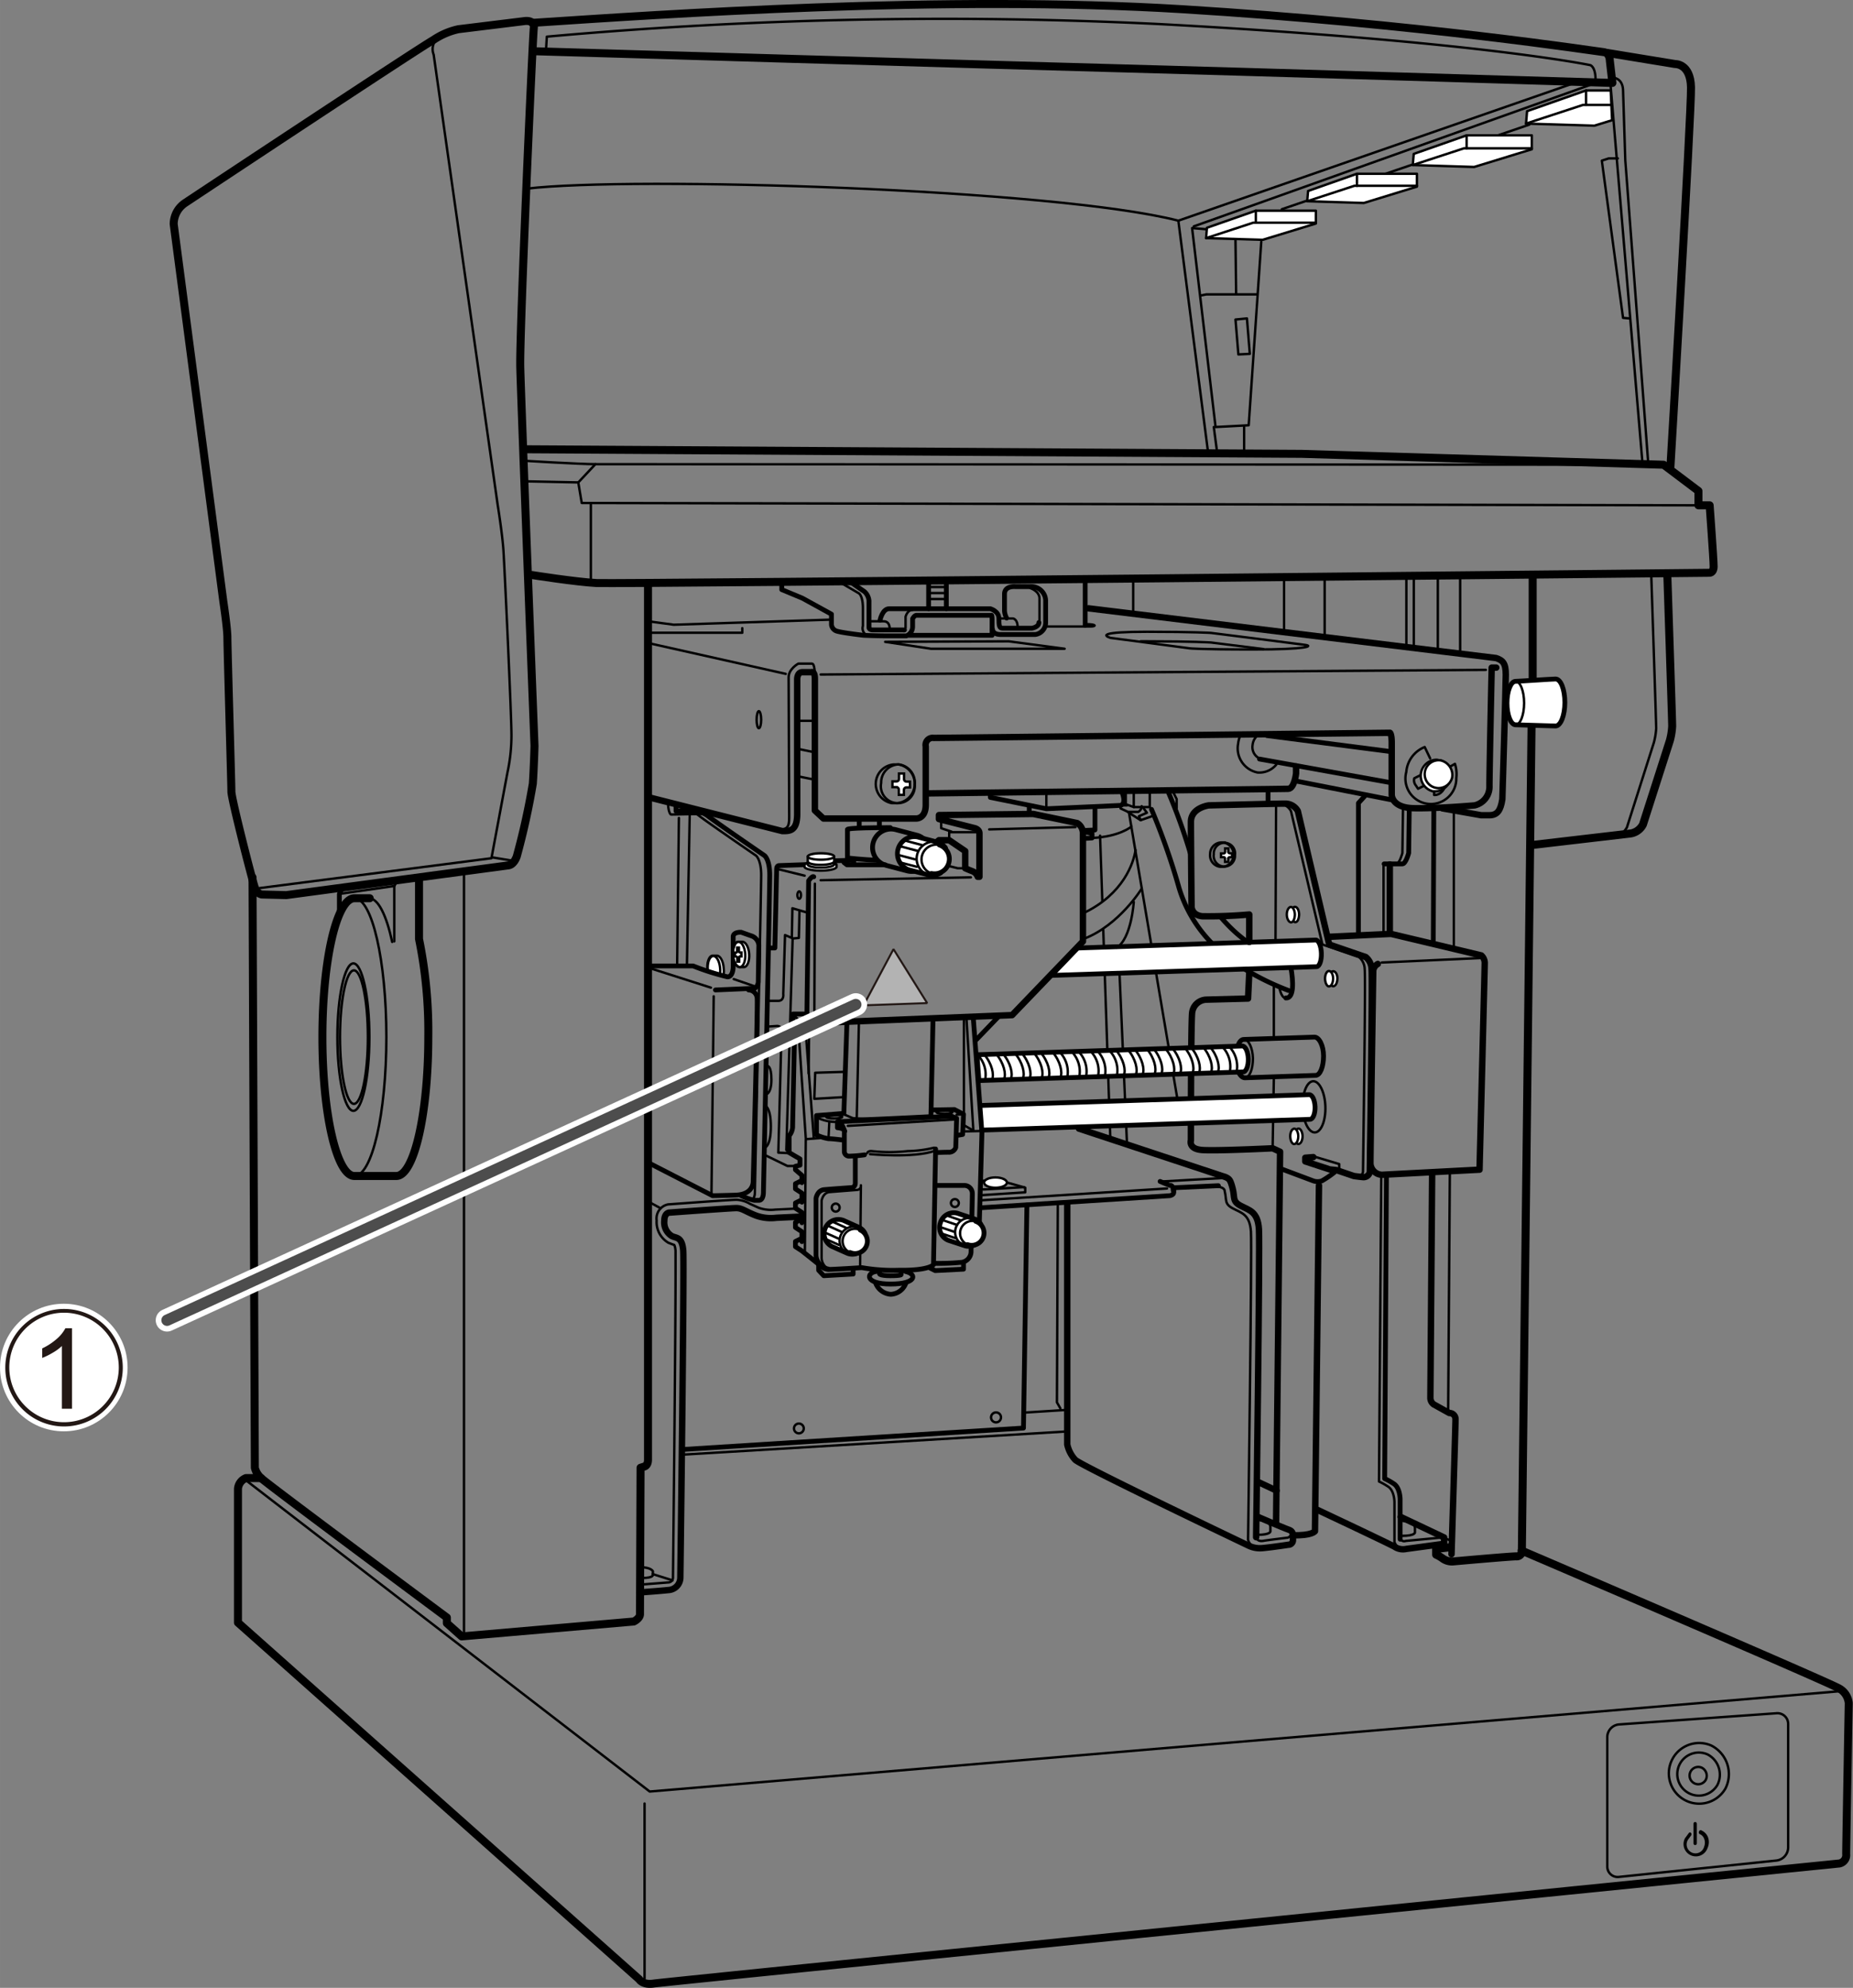 <svg xmlns="http://www.w3.org/2000/svg" width="81.67mm" height="87.61mm" viewBox="0 0 231.51 248.35"><rect x="0" y="0" width="231.51" height="248.35" fill="#808080" stroke="none"/><defs><style>.cls-1,.cls-10,.cls-14,.cls-15,.cls-2,.cls-4,.cls-5,.cls-8{fill:none;}.cls-1,.cls-10,.cls-2,.cls-3,.cls-4,.cls-5,.cls-6,.cls-7,.cls-8,.cls-9{stroke:#000;}.cls-1,.cls-10,.cls-11,.cls-14,.cls-15,.cls-2,.cls-3,.cls-4,.cls-5,.cls-6,.cls-7,.cls-8{stroke-linecap:round;}.cls-1,.cls-14,.cls-15,.cls-2,.cls-5,.cls-6,.cls-7,.cls-8{stroke-linejoin:round;}.cls-1,.cls-3,.cls-4,.cls-7,.cls-9{stroke-width:0.3px;}.cls-2{stroke-width:0.8px;}.cls-12,.cls-3,.cls-6,.cls-7,.cls-9{fill:#fff;}.cls-10,.cls-5,.cls-6{stroke-width:0.6px;}.cls-11{fill:#b3b3b3;stroke:#231815;stroke-linejoin:bevel;stroke-width:0.25px;}.cls-12,.cls-14{stroke:#fff;}.cls-12{stroke-miterlimit:10;}.cls-13{fill:#231815;}.cls-14{stroke-width:2.83px;}.cls-15{stroke:#4d4d4d;stroke-width:1.42px;}</style></defs><g id="レイヤー_1" data-name="レイヤー 1"><line class="cls-1" x1="159" y1="143.46" x2="159.15" y2="134.75"/><line class="cls-1" x1="137.84" y1="116.18" x2="138.73" y2="142.46"/><line class="cls-1" x1="137.44" y1="104.4" x2="137.72" y2="112.54"/><line class="cls-1" x1="139.87" y1="121.61" x2="140.8" y2="142.82"/><line class="cls-1" x1="141.08" y1="101.69" x2="147.08" y2="137.18"/><line class="cls-1" x1="105.92" y1="140.66" x2="119.41" y2="139.85"/><path class="cls-1" d="M103.4,158.48a1.62,1.62,0,0,1-.75-1.38V150s.16-1,1-1.07,3.43-.27,3.43-.27a.51.51,0,0,0,.48-.58l-.1,10.22"/><path class="cls-2" d="M156.08,121.54l-.15,3.21-5.21.14a1.85,1.85,0,0,0-1.78,1.65c-.15,1.57-.15,15.92-.15,15.92s-.35,1.07,1.36,1.21,8.85-.21,8.85-.21l.93.43-.5,46.46"/><path class="cls-3" d="M90.41,121.74a3,3,0,0,0,0-.81c-.06-.87-.45-1.56-.88-1.53l-.49,0c-.42,0-.72.77-.66,1.64"/><path class="cls-4" d="M88.43,121.08c-.06-.87.24-1.6.66-1.64s.82.66.88,1.54a3.14,3.14,0,0,1,0,.62"/><path class="cls-5" d="M115.72,105.14a2.11,2.11,0,0,0-1.18-.8l-2.63-.69a2.31,2.31,0,0,0-1.17,4.47l2.63.69a2.18,2.18,0,0,0,1.68-.26"/><path class="cls-6" d="M118.13,105.93a1.93,1.93,0,0,0-1.08-.74l-2.42-.63a2.13,2.13,0,0,0-1.07,4.11l2.41.63a1.94,1.94,0,0,0,1.55-.24"/><path class="cls-7" d="M162.31,114.21c0,.52-.19,1-.47,1s-.52-.41-.54-.92.2-1,.48-1S162.29,113.69,162.31,114.21Z"/><line class="cls-1" x1="160.15" y1="26.14" x2="191.07" y2="15.57"/><path class="cls-1" d="M46.15,129.57c0,5.09-.91,9.21-2,9.21s-2-4.12-2-9.21.91-9.21,2-9.21S46.15,124.48,46.15,129.57Z"/><path class="cls-1" d="M48.27,129.57c0,9.58-1.79,17.35-4,17.35s-4-7.77-4-17.35,1.78-17.35,4-17.35S48.27,120,48.27,129.57Z"/><path class="cls-1" d="M46.1,112.22c1.14,0,2.17,2.1,2.9,5.46"/><path class="cls-8" d="M52.35,109.68v7.62a57.69,57.69,0,0,1,1.16,12.27c0,9.58-1.78,17.35-4,17.35H44.28c-2.21,0-4-7.77-4-17.35s1.78-17.35,4-17.35l1.91,0"/><ellipse class="cls-1" cx="44.22" cy="129.57" rx="1.74" ry="8.34"/><polyline class="cls-1" points="49.26 117.61 49.26 110.69 49.62 110.11"/><polyline class="cls-5" points="42.4 114.25 42.4 111.68 42.76 110.97"/><path class="cls-8" d="M63.54,108.11l-27.78,3.72-3.07-.08a1.17,1.17,0,0,1-.85-.85c-.29-.79-2.93-11.07-2.93-12s-.5-18-.5-19.21-.5-4.49-.5-4.49L21.7,28a3.19,3.19,0,0,1,1.42-2.64c1.5-1,28.78-19.07,31-20.35a9,9,0,0,1,3.15-1.36l8.14-1s1.42-.29,1.28.86S64.9,41.64,65,45.85s1.78,47.34,1.78,47.34-.07,2.64-.21,4.71a90.56,90.56,0,0,1-2,9.07S64.25,108,63.54,108.11Z"/><path class="cls-1" d="M32.05,111l29.35-3.78,2-10.71a22,22,0,0,0,.5-4.65c0-2.57-.86-20.92-1-23.06s-.72-5.71-.72-5.71l-8-56.27A1.88,1.88,0,0,1,55,4.51"/><line class="cls-1" x1="42.4" y1="111.68" x2="49.26" y2="110.69"/><line class="cls-1" x1="61.47" y1="107.11" x2="64.11" y2="107.54"/><line class="cls-1" x1="57.97" y1="108.9" x2="57.97" y2="204.37"/><path class="cls-8" d="M31.55,109.61l.29,73.76a2.52,2.52,0,0,0,.78,1.29c.71.71,23.21,17.42,23.21,17.42v.71l1.85,1.65,21.5-1.86s.78-.36.78-.93.07-18.28.07-18.28l.43-.14s.5-.07.5-.86V72.84"/><path class="cls-8" d="M66.47,71.84s5.42.86,8.06,1,139-1.28,139-1.28.57.07.57-.79-.5-7.64-.5-7.64H212.2V61.34l-4.35-3.28-45.2-1.36-96.83-.57"/><path class="cls-1" d="M65.4,57.56s7,.43,9,.43l133.46.07"/><polyline class="cls-1" points="212.2 63.13 72.68 62.84 72.25 60.27 74.39 57.99"/><line class="cls-1" x1="72.25" y1="60.27" x2="65.54" y2="60.13"/><line class="cls-1" x1="73.82" y1="62.99" x2="73.82" y2="72.7"/><path class="cls-1" d="M65.82,23.57c13-1.57,65.69,0,81.4,4l3.72,29"/><line class="cls-1" x1="147.22" y1="27.57" x2="196.92" y2="10.29"/><polygon class="cls-7" points="150.69 29.75 150.79 28.46 156.9 26.32 164.4 26.32 164.4 27.93 157.76 29.96 150.69 29.75"/><polyline class="cls-1" points="150.69 29.75 156.58 27.82 164.4 27.82"/><line class="cls-1" x1="156.9" y1="27.82" x2="156.9" y2="26.32"/><polygon class="cls-7" points="163.32 25.14 163.43 23.86 169.53 21.71 177.03 21.71 177.03 23.32 170.39 25.36 163.32 25.14"/><polyline class="cls-1" points="163.32 25.14 169.22 23.21 177.03 23.21"/><line class="cls-1" x1="169.54" y1="23.22" x2="169.54" y2="21.72"/><polygon class="cls-7" points="176.51 20.62 176.63 19.23 183.24 16.91 191.38 16.91 191.38 18.65 184.18 20.86 176.51 20.62"/><polyline class="cls-1" points="176.51 20.62 182.9 18.53 191.38 18.53"/><line class="cls-1" x1="183.24" y1="18.53" x2="183.24" y2="16.91"/><polygon class="cls-7" points="201.41 15.02 199.2 15.7 190.66 15.44 190.79 13.89 198.16 11.3 201.24 11.3 201.41 15.02"/><polyline class="cls-1" points="190.66 15.44 197.77 13.11 201.35 13.11"/><line class="cls-1" x1="198.16" y1="13.11" x2="198.16" y2="11.3"/><line class="cls-1" x1="151.65" y1="53.35" x2="152.08" y2="56.63"/><polyline class="cls-1" points="148.94 28.5 151.87 53.35 156.01 53.13 157.58 30.21"/><line class="cls-1" x1="155.44" y1="53.35" x2="155.44" y2="56.49"/><line class="cls-1" x1="149.15" y1="28.28" x2="199.56" y2="10.29"/><polyline class="cls-1" points="202.13 19.79 200.99 19.79 200.13 20.07 202.78 39.71 203.56 39.78"/><line class="cls-1" x1="201.21" y1="10.51" x2="205.2" y2="57.77"/><path class="cls-8" d="M66.72,6.4s61.05,1.82,73.36,2.14,61.37,1.82,61.37,1.82l-.32-2.78s0-1-.78-1.07-23-3.54-52.66-5.36S82.78,1.79,66.5,2.86"/><path class="cls-8" d="M200.81,6.61,209.27,8s1.93-.11,2,2.89-2.57,47.45-2.57,47.45"/><path class="cls-1" d="M68.22,6.19l.1-1.61A554.88,554.88,0,0,1,144.69,3c39.74,2.14,54,5.14,54,5.14s.75.22.64,2.15"/><path class="cls-1" d="M201.63,9.72s1.08.07,1.15,1.5l.28,8.78,2.86,37.77"/><polyline class="cls-1" points="150.01 36.92 150.72 36.78 157.08 36.78"/><line class="cls-1" x1="154.36" y1="30" x2="154.44" y2="36.71"/><line class="cls-1" x1="149.01" y1="28.5" x2="150.72" y2="28.64"/><polygon class="cls-1" points="154.36 39.92 154.72 44.28 156.15 44.21 155.79 39.78 154.36 39.92"/><polyline class="cls-1" points="81.07 77.63 84.17 78.05 103.88 77.41"/><path class="cls-5" d="M97.67,72.84v.82l2.57,1.07,3.64,2v1.28a.94.94,0,0,0,.75.86c.75.21,3.25.5,3.25.5s1.57.07,3,.07h2.36a1.24,1.24,0,0,0,.78-1.14v-1s.22-.43.5-.43h9.35s.08-.07.08.57v1.93H113.38"/><path class="cls-1" d="M104.74,72.63l2.57,1.5s.5.28.5,1.85V78.2a1,1,0,0,0,1.07,1.28"/><path class="cls-1" d="M113,78.65a.33.33,0,0,0,.14-.31V77.05s.22-.85.86-.85"/><path class="cls-5" d="M106.24,72.7,108,73.91a1.74,1.74,0,0,1,.57,1.14v3.36s0,.29.5.29h3.79a.26.26,0,0,0,.14,0"/><path class="cls-5" d="M129.8,77.77c0,.57-.86.71-.86.71h-3.71c-.36,0-.43-.28-.43-1.21s-1.07-1.22-1.07-1.22H111.09c-.85,0-1.14,1.43-1.14,1.43"/><path class="cls-5" d="M124,78.62s0,.65,1,.65h4.35a1.49,1.49,0,0,0,1.29-1.5V75a1.79,1.79,0,0,0-1.93-1.71h-1.86s-1.35-.14-1.35.93v2.07a2.1,2.1,0,0,0,.27.93"/><path class="cls-1" d="M108.81,77.62h1.57c.43,0,.78.22.78,1"/><path class="cls-1" d="M125,77.27h1.57s.57.07.57,1.07"/><line class="cls-5" x1="116.02" y1="76.05" x2="116.02" y2="72.7"/><line class="cls-5" x1="118.23" y1="76.05" x2="118.23" y2="72.7"/><path class="cls-1" d="M128.73,73.48s1.14.36,1.14,1.29v3.14"/><path class="cls-1" d="M130.8,78.27h5.43c.78,0,.78-.29-.5-.29"/><line class="cls-5" x1="135.58" y1="78.12" x2="135.58" y2="72.34"/><polyline class="cls-1" points="81.17 79.05 92.74 79.05 92.74 78.48"/><line class="cls-1" x1="81.32" y1="80.41" x2="98.17" y2="84.19"/><path class="cls-2" d="M81.1,99.62l16.64,4.21c.86,0,1.86.07,1.86-2.14V84.84s0-.86.64-.86h1.14s.43-.21.43.86v16.42l1.07,1h11.57s1.21.07,1.21-1.72V93.26a.89.89,0,0,1,1-1.07c1.22,0,57-.64,57-.64s.22.14.22,1.28v6.43s-.07,1.64,2.71,1.71,7.64-.35,7.64-.35a2.39,2.39,0,0,0,1.86-2.43c0-2.07.28-14.78.28-14.78h.57"/><path class="cls-2" d="M136,76l50.91,6.21c.86.29,1.22.65,1.22,2.08s-.43,15.56-.43,15.56c-.22,1.43-.64,2-1.64,2h-1l-4.86-.86"/><path class="cls-1" d="M138.73,79.69,148.65,81s1.07.14,7.93.14,7.49-.43,6.49-.57-11.78-1.5-11.78-1.5-2.14-.14-8-.14S137.87,79.41,138.73,79.69Z"/><path class="cls-1" d="M157.85,81.09l-6.56-.82s-2.14-.15-8-.15h-.79"/><line class="cls-1" x1="160.43" y1="78.77" x2="160.43" y2="72.34"/><line class="cls-1" x1="165.5" y1="72.27" x2="165.5" y2="79.41"/><line class="cls-1" x1="175.71" y1="72.06" x2="175.71" y2="80.55"/><line class="cls-1" x1="176.64" y1="72.13" x2="176.64" y2="80.84"/><line class="cls-1" x1="179.64" y1="72.13" x2="179.64" y2="81.19"/><line class="cls-1" x1="182.43" y1="81.41" x2="182.43" y2="72.06"/><line class="cls-8" x1="191.49" y1="84.91" x2="191.49" y2="72.06"/><path class="cls-8" d="M191.35,90.62l-1.21,103.11a.65.65,0,0,1-.72.71c-.78,0-7.92.64-7.92.64a2,2,0,0,1-1.22-.35,4.64,4.64,0,0,0-.85-.5v-.72l1.78-.21"/><path class="cls-2" d="M178.93,146.67s-.22,27.49-.22,28a1,1,0,0,0,.43.79l1.93,1.07a.76.76,0,0,1,.78.78c0,.79-.5,16.86-.5,16.86"/><path class="cls-2" d="M159.5,186.23l-2.28-1.07"/><path class="cls-2" d="M175,189.51l5.43,2.57v.79l-4.72.64a1.9,1.9,0,0,1-1.49-.28c-.45-.26-5.21-2.52-9.58-4.58"/><path class="cls-5" d="M174.93,192.3v-5s0-1.43-.79-1.93a7.58,7.58,0,0,0-1.14-.64l.22-37.84"/><path class="cls-1" d="M172.57,146.89l-.28,38.2a8.26,8.26,0,0,1,1.14.64c.79.5.79,1.93.79,1.93v5s.35,1,1.28.86"/><path class="cls-1" d="M97.53,103.62c1.07,0,1.07-.72,1.07-1.72,0,0-.07-16.21-.07-17.28s1.21-1.71,1.21-1.71h1.71c.43,0,.36,1.93.36,1.93"/><line class="cls-1" x1="102.53" y1="84.27" x2="185.64" y2="83.69"/><path class="cls-1" d="M159.47,95.51a2.74,2.74,0,0,1-2.36,1,3.08,3.08,0,0,1-2.42-3.6,3.51,3.51,0,0,1,.3-1.09"/><path class="cls-1" d="M157.73,94.88a1.57,1.57,0,0,1-1.23-1.83,1.75,1.75,0,0,1,.79-1.29"/><path class="cls-1" d="M180.78,96l1-.57a4.15,4.15,0,0,1,.17,1.77,3.18,3.18,0,1,1-6.25-.76A3.67,3.67,0,0,1,178,93.33l.68,1.42"/><line class="cls-5" x1="158.29" y1="91.9" x2="173.71" y2="93.89"/><line class="cls-5" x1="157.36" y1="94.83" x2="173.64" y2="97.76"/><path class="cls-2" d="M161.93,95.76v.86s-.21,1.93-1,1.93L116,99.12"/><path class="cls-4" d="M114.28,98a2.12,2.12,0,1,1-4.19-.18,2.26,2.26,0,0,1,2.19-2.32A2.28,2.28,0,0,1,114.28,98Z"/><path class="cls-4" d="M112.28,95.51l-.66,0a2.44,2.44,0,0,0-.2,4.83l.66,0a2.44,2.44,0,0,0,.2-4.83Z"/><path class="cls-9" d="M113.69,97.65l-.46,0a.32.32,0,0,1-.28-.35l0-.66-.63,0,0,.66a.31.31,0,0,1-.3.32l-.52,0,0,.72.52,0a.33.33,0,0,1,.28.35l0,.61.63,0,0-.61a.33.33,0,0,1,.31-.32l.46,0Z"/><path class="cls-4" d="M154.29,106.83a1.33,1.33,0,1,1-2.64-.11,1.33,1.33,0,1,1,2.64.11Z"/><path class="cls-4" d="M153,105.25l-.42,0a1.44,1.44,0,0,0-1.39,1.47,1.43,1.43,0,0,0,1.26,1.57l.42,0a1.54,1.54,0,0,0,.13-3Z"/><path class="cls-9" d="M153.92,106.6h-.29a.2.2,0,0,1-.17-.22V106h-.39l0,.41a.2.2,0,0,1-.19.21l-.33,0,0,.46h.33a.21.21,0,0,1,.18.22l0,.38.39,0,0-.38a.21.21,0,0,1,.19-.21h.29Z"/><line class="cls-5" x1="158.43" y1="100.26" x2="158.43" y2="98.76"/><line class="cls-5" x1="161.79" y1="97.55" x2="174.07" y2="99.97"/><polyline class="cls-5" points="170.5 99.47 169.72 100.33 169.72 116.9"/><path class="cls-5" d="M176.07,101l-.07,5.57s-.36,1.36-.79,1.36h-2.28"/><path class="cls-2" d="M173.64,108v8.64l11.43,2.72a1.28,1.28,0,0,1,.43.92c0,.58-.65,25.85-.65,25.85l-12.21.64a1.5,1.5,0,0,1-1.42-1.57c0-1.5.35-23.92.35-23.92a1.11,1.11,0,0,1,.57-.85"/><path class="cls-1" d="M175.29,101l-.08,5.57s-.35,1.36-.78,1.36"/><line class="cls-1" x1="172.86" y1="108.04" x2="172.86" y2="116.68"/><line class="cls-2" x1="166" y1="117.04" x2="173.64" y2="116.68"/><line class="cls-5" x1="179.07" y1="117.75" x2="179.14" y2="101.19"/><line class="cls-1" x1="181.64" y1="101.4" x2="181.64" y2="118.18"/><line class="cls-1" x1="172.64" y1="120.25" x2="185.21" y2="119.68"/><path class="cls-6" d="M131.38,121.86l33.1-1.09c.37,0,.64-.76.61-1.68s-.35-1.66-.71-1.65l-29.79,1-3.22,3.35"/><path class="cls-2" d="M156.08,117.68v-3.43a57.3,57.3,0,0,1-5.86.22c-1.43-.15-1.35-1.29-1.35-1.29s-.08-8.71-.08-10.49,2.22-2.07,2.22-2.07,8.28-.22,9.49-.22a1.8,1.8,0,0,1,1.65.93L166.07,118l4.57,1.57a2,2,0,0,1,.72,1.5c.14,1.14-.22,25.35-.22,25.35a.79.79,0,0,1-.85.64c-.72-.07-1.15-.14-1.15-.14l-2.18-.74-.82-.08-3.06-1v-.46l1-.08"/><path class="cls-1" d="M159.65,100.4a1.79,1.79,0,0,1,1.64.93L165.22,118l4.57,1.57a2,2,0,0,1,.71,1.5c.14,1.14-.21,25.35-.21,25.35a.87.87,0,0,1-.38.54"/><line class="cls-1" x1="159.43" y1="100.62" x2="159.36" y2="117.54"/><path class="cls-7" d="M161.78,114.23c0,.52-.2,1-.47,1s-.52-.4-.54-.92.2-.94.47-1S161.76,113.71,161.78,114.23Z"/><path class="cls-7" d="M167.09,122.21c0,.52-.19.94-.47,1s-.52-.4-.53-.92.19-.95.47-.95S167.08,121.69,167.09,122.21Z"/><path class="cls-7" d="M166.56,122.23c0,.51-.19.94-.47,1s-.52-.4-.54-.92.2-1,.48-1S166.55,121.71,166.56,122.23Z"/><path class="cls-7" d="M162.74,141.92c0,.51-.19.94-.47,1s-.53-.4-.54-.92.2-.95.47-1S162.72,141.4,162.74,141.92Z"/><path class="cls-7" d="M162.21,141.93c0,.52-.2.95-.48,1s-.51-.41-.53-.92.19-.95.47-1S162.19,141.41,162.21,141.93Z"/><path class="cls-5" d="M166.72,146.46a12.24,12.24,0,0,1-1.57,1.07,1.64,1.64,0,0,1-1.07,0l-4-1.5"/><path class="cls-1" d="M156.54,132.22c0,1.32-.4,2.4-1,2.43s-1.09-1-1.14-2.36.4-2.41,1-2.43S156.5,130.9,156.54,132.22Z"/><path class="cls-5" d="M164.21,129.57l-8.81.29c-.59,0-1,1.11-1,2.43s.56,2.37,1.14,2.36l8.82-.3c.59,0,1-1.1,1-2.42S164.8,129.55,164.21,129.57Z"/><path class="cls-1" d="M165.59,138.23c.06,1.77-.53,3.22-1.31,3.25s-1.48-1.39-1.53-3.15.53-3.22,1.31-3.25S165.53,136.47,165.59,138.23Z"/><path class="cls-6" d="M122.66,141.19l41-1.35c.38,0,.67-.71.64-1.57s-.36-1.53-.74-1.51l-41.08,1.35"/><path class="cls-6" d="M122.3,135l33-1.08c.39,0,.69-.75.66-1.65s-.37-1.6-.77-1.59l-33.13,1.09Z"/><path class="cls-1" d="M122.09,131.73a3.56,3.56,0,0,1,1,3.16"/><path class="cls-1" d="M122.94,131.71c1,1.15,1.29,2.58,1,3.15"/><path class="cls-1" d="M124.44,131.65c1,1.16,1.29,2.59,1,3.16"/><path class="cls-1" d="M125.29,131.63c1,1.15,1.29,2.58,1,3.15"/><path class="cls-1" d="M126.79,131.58c1,1.15,1.29,2.58,1,3.15"/><path class="cls-1" d="M127.64,131.55c1,1.16,1.29,2.59,1,3.16"/><path class="cls-1" d="M129.14,131.5c1,1.16,1.29,2.58,1,3.16"/><path class="cls-1" d="M130,131.47c1,1.16,1.29,2.59,1,3.16"/><path class="cls-1" d="M131.49,131.42c1,1.16,1.29,2.59,1,3.16"/><path class="cls-1" d="M132.35,131.39a3.56,3.56,0,0,1,1,3.16"/><path class="cls-1" d="M133.85,131.34a3.56,3.56,0,0,1,1,3.16"/><path class="cls-1" d="M134.7,131.32a3.54,3.54,0,0,1,1,3.15"/><path class="cls-1" d="M136.2,131.27a3.54,3.54,0,0,1,1,3.15"/><path class="cls-1" d="M137.05,131.24a3.56,3.56,0,0,1,1,3.16"/><path class="cls-1" d="M138.55,131.19a3.55,3.55,0,0,1,1,3.15"/><path class="cls-1" d="M139.4,131.16c1,1.16,1.29,2.59,1,3.16"/><path class="cls-1" d="M140.9,131.11c1,1.16,1.29,2.59,1,3.16"/><path class="cls-1" d="M141.75,131.08c1,1.16,1.29,2.59,1,3.16"/><path class="cls-1" d="M143.25,131c1,1.16,1.29,2.59,1,3.16"/><path class="cls-1" d="M144.1,131c1,1.15,1.29,2.58,1,3.15"/><path class="cls-1" d="M145.6,131c1,1.16,1.29,2.59,1,3.16"/><path class="cls-1" d="M146.45,130.93c1,1.16,1.29,2.58,1,3.15"/><path class="cls-1" d="M148,130.88c1,1.15,1.28,2.58,1,3.15"/><path class="cls-1" d="M148.8,130.85c1,1.16,1.29,2.59,1,3.16"/><path class="cls-1" d="M150.3,130.8c1,1.16,1.29,2.59,1,3.16"/><path class="cls-1" d="M151.16,130.77c1,1.16,1.28,2.59,1,3.16"/><path class="cls-1" d="M152.66,130.72a3.56,3.56,0,0,1,1,3.16"/><path class="cls-1" d="M153.51,130.69a3.56,3.56,0,0,1,1,3.16"/><path class="cls-2" d="M164.79,148.1l-.5,43.2s-.36.57-2.79.5"/><path class="cls-10" d="M155.6,121.13a32.78,32.78,0,0,0,5.4,2.62"/><path class="cls-10" d="M143.87,101.12a85.17,85.17,0,0,1,3.43,9.78,16.72,16.72,0,0,0,4.08,6.91"/><path class="cls-10" d="M152.49,114.54a18.67,18.67,0,0,0,3.27,3.08"/><path class="cls-10" d="M145.94,98.9a70.31,70.31,0,0,1,2.8,7.78"/><path class="cls-5" d="M161.29,120.9c.28,1.64.43,3.85-.64,3.78"/><path class="cls-1" d="M159.86,123.47s.29,1.57,1,1.14"/><line class="cls-1" x1="159.15" y1="123.04" x2="159.15" y2="129.46"/><polyline class="cls-1" points="140.65 98.9 140.65 100.47 141.65 100.83 141.65 98.97"/><polyline class="cls-1" points="141.65 100.83 143.65 100.83 143.65 98.83"/><polyline class="cls-1" points="146.51 98.83 147.01 99.83 147.01 100.97"/><path class="cls-1" d="M140.8,100.62H140V101l.93.43h1.28a.82.82,0,0,0,.43-.71"/><polyline class="cls-1" points="140.94 101.47 142.51 102.47 143.94 101.97"/><polyline class="cls-1" points="142.87 100.97 143.29 101.54 142.3 101.97 142.51 102.47"/><path class="cls-5" d="M123.73,99.05v.57l7,1.42,9.28-.42s.79-.15.14-1.72"/><line class="cls-5" x1="128.59" y1="100.76" x2="128.59" y2="101.47"/><polyline class="cls-5" points="136.8 101.04 136.8 103.69 135.3 103.76"/><polyline class="cls-5" points="135.73 103.97 136.44 104.11 136.44 104.69 135.3 104.76"/><line class="cls-1" x1="130.73" y1="101.04" x2="130.73" y2="99.12"/><path class="cls-2" d="M101.53,127.82l24.92-1,8.85-9.21V104.19a1.5,1.5,0,0,0-.71-1.36l-5.5-1.14-11.78.14v.5l4.49,1.14s.57.14.57.64v5.43h-.21a1.16,1.16,0,0,0-.71-.71c-.57-.22-.86-.36-.86-.36v-2.14l-2-1.36h-1.28l-.26.22"/><path class="cls-1" d="M117.52,109.06a1.94,1.94,0,0,1-1.55.24,2.13,2.13,0,0,1,1.08-4.11,2,2,0,0,1,1,.65"/><path class="cls-1" d="M116.34,109.11a1.85,1.85,0,0,1,1-3.55"/><path class="cls-6" d="M117.35,105.56a1.85,1.85,0,0,1-.94,3.57l-.07,0"/><line class="cls-1" x1="113.08" y1="105.02" x2="115.17" y2="105.57"/><line class="cls-1" x1="112.51" y1="105.74" x2="114.6" y2="106.29"/><line class="cls-1" x1="112.22" y1="106.81" x2="114.32" y2="107.36"/><line class="cls-1" x1="112.44" y1="107.74" x2="114.53" y2="108.29"/><polyline class="cls-5" points="105.45 107.76 105.81 108.04 110.59 108.04"/><path class="cls-5" d="M111.24,103.4c-5.6,0-5.36.22-5.36.22v3.57s1.93.21,3.64.28"/><line class="cls-1" x1="102.53" y1="109.97" x2="121.3" y2="109.61"/><polyline class="cls-1" points="120.59 108.47 119.66 108.47 118.52 108.19"/><polyline class="cls-1" points="118.59 104.97 118.59 103.97 122.3 103.97"/><polyline class="cls-1" points="117.59 102.47 117.59 103.47 118.88 103.9"/><line class="cls-1" x1="123.59" y1="103.62" x2="134.37" y2="103.33"/><path class="cls-5" d="M101.67,109.54c-.22-.14-.64.5-.64.5l-.22,16.64H99.1v2.14a4,4,0,0,1,.14,1.29c0,.92-.21,10.13-.21,10.71a1.89,1.89,0,0,1-.43,1.07V144l1.35.79v.78l-.57.14v.43l.81.7v.91"/><path class="cls-5" d="M101.24,108l-3.93.14s-.28,0-.28.43-.22,9.86-.22,9.86h-.64"/><line class="cls-1" x1="100.53" y1="109.4" x2="97.31" y2="108.61"/><polyline class="cls-5" points="100.13 147.51 99.38 147.88 99.38 148.53 100.19 149.06 100.19 150.19"/><polyline class="cls-5" points="100.13 149.92 99.38 150.29 99.38 150.94 100.19 151.47 100.19 152.76"/><polyline class="cls-5" points="100.13 152.33 99.38 152.71 99.38 153.35 100.19 153.88 100.19 155.12"/><path class="cls-5" d="M103.45,158.54a1.87,1.87,0,0,1-1.5-1.71v-7.12s.16-1,1-1.08,3.43-.26,3.43-.26.48,0,.48-.59v-3.27"/><polyline class="cls-5" points="104.24 107.54 106.67 107.47 106.67 107.9"/><path class="cls-5" d="M84.46,100.47v.86h2a3.13,3.13,0,0,1,1.93.57c.78.64,7.14,5,7.14,5s.64.5.64,2.43-.79,39.7-.79,39.7,0,.93-.57.93h-.57a7.91,7.91,0,0,1-1.64-.58"/><path class="cls-1" d="M86.91,101.64a2.57,2.57,0,0,1,.41.26c.78.64,7.14,5,7.14,5s.64.5.64,2.43-.79,39.7-.79,39.7a1.58,1.58,0,0,1-.17.7"/><path class="cls-5" d="M89.39,123.68l4.92-.21a1.08,1.08,0,0,0,.43-.86c0-.57.07-4.5.07-4.5a1.36,1.36,0,0,0-1-1.21l-1.21-.43s-1-.07-1,.57v3.78s0,1.22-.71,1.22a30.66,30.66,0,0,1-4.29-1.36H81"/><line class="cls-1" x1="101.81" y1="110.4" x2="101.74" y2="127.54"/><polyline class="cls-1" points="100.74 126.89 101.1 127.03 101.03 134.11"/><line class="cls-1" x1="100.53" y1="127.11" x2="101.67" y2="142.17"/><polyline class="cls-1" points="100.67 142.17 99.67 127.32 99.31 126.96"/><path class="cls-1" d="M100.81,114,99,113.47l-.07,3.71-.85-.36-.22,7.36s.14.86-.64.86H96.1"/><polyline class="cls-1" points="99.88 113.9 99.81 117.18 99.03 117.25 98.24 143.67 98.6 144.03"/><path class="cls-1" d="M100.08,111.83c0,.25-.1.46-.23.46s-.23-.21-.23-.46.1-.47.23-.47S100.08,111.57,100.08,111.83Z"/><path class="cls-3" d="M92.45,120.82l.49,0c.42,0,.72-.76.66-1.63s-.45-1.56-.87-1.53l-.49,0c-.43,0-.72.76-.67,1.63S92,120.85,92.45,120.82Z"/><path class="cls-4" d="M91.57,119.29c0-.87.24-1.6.67-1.63s.81.66.87,1.53-.24,1.61-.66,1.63S91.63,120.17,91.57,119.29Z"/><path class="cls-9" d="M91.81,119.5H92c.06,0,.11.09.12.21l0,.43h.23l0-.43c0-.13,0-.23.09-.23h.19l0-.48-.19,0c-.06,0-.11-.09-.12-.22l0-.4-.23,0,0,.4c0,.12,0,.22-.09.23h-.17Z"/><line class="cls-4" x1="84.82" y1="102.19" x2="84.6" y2="120.54"/><path class="cls-4" d="M83.46,100.47c.07,1.15.36,1.29.36,1.29l4-.07"/><line class="cls-4" x1="86.17" y1="101.83" x2="85.82" y2="120.68"/><line class="cls-4" x1="81.46" y1="121.04" x2="88.82" y2="123.39"/><path class="cls-5" d="M93.53,123.68a1.11,1.11,0,0,1,1.07,1.14c.07,1.14-.5,22.71-.5,22.71s.14,1.71-2.21,1.78-2.86.07-2.86.07l-7.93-4.07"/><line class="cls-1" x1="89.17" y1="124.47" x2="88.89" y2="149.1"/><line class="cls-1" x1="91.67" y1="122.32" x2="94.17" y2="123.18"/><line class="cls-1" x1="99.67" y1="96.98" x2="101.74" y2="97.4"/><line class="cls-1" x1="99.67" y1="93.55" x2="101.74" y2="93.98"/><line class="cls-1" x1="99.74" y1="90.05" x2="101.6" y2="90.05"/><path class="cls-1" d="M95.1,89.91c0,.59-.13,1.07-.29,1.07s-.28-.48-.28-1.07.13-1.07.28-1.07S95.1,89.31,95.1,89.91Z"/><polygon class="cls-1" points="110.59 80.19 116.31 81.05 133.01 81.05 126.02 80.12 110.59 80.19"/><line class="cls-1" x1="115.99" y1="74.84" x2="118.02" y2="74.84"/><line class="cls-1" x1="115.99" y1="74.09" x2="118.02" y2="74.09"/><line class="cls-1" x1="115.99" y1="73.34" x2="118.02" y2="73.34"/><path class="cls-5" d="M105.81,127.91l-.38,11.19-3.42.27v2.41a5.41,5.41,0,0,0,1.5.48c.48,0,1.71.16,1.71.16"/><path class="cls-5" d="M105.06,140.39a1.74,1.74,0,0,1,.43,1v2.46a.58.58,0,0,0,.59.59,17.13,17.13,0,0,0,1.93-.16"/><line class="cls-1" x1="107.31" y1="127.75" x2="107.04" y2="139.58"/><path class="cls-1" d="M105.54,139.26l1,.43a11,11,0,0,0,1.28.05c.92,0,8.25-.37,8.25-.37"/><line class="cls-5" x1="116.57" y1="127.32" x2="116.31" y2="139.32"/><polyline class="cls-1" points="105.43 133.91 101.85 134.02 101.74 137.28 105.33 137.07"/><polyline class="cls-5" points="116.36 138.67 119.25 138.62 120.38 139.21 120.27 141.73 119.63 141.84"/><path class="cls-5" d="M117,144s.75-.05,1.5-.05a.89.89,0,0,0,.91-.59l.11-3.65-.65-.26-14.24.69v.75s.85.06.91.43"/><path class="cls-1" d="M108.33,144.08s.1-.32.59-.27a20.53,20.53,0,0,0,4.49,0,14.74,14.74,0,0,0,3.27-.42s.38,0,.32.32"/><path class="cls-5" d="M116.89,143.55,116.63,158s-.54.75-4.29.69a22.51,22.51,0,0,1-4.66-.32s-3.53.22-4.07.22a1.32,1.32,0,0,1-.8-.22l-2.62-2.09-.81-.53v-.65l.75-.37"/><path class="cls-6" d="M108.07,154.08a1.58,1.58,0,0,0-.79-.76l-1.9-.85a1.78,1.78,0,0,0-1.46,3.24l1.91.85a1.66,1.66,0,0,0,1.31,0"/><path class="cls-1" d="M107.14,156.58a1.66,1.66,0,0,1-1.31,0,1.78,1.78,0,0,1,1.45-3.24,1.66,1.66,0,0,1,.75.68"/><path class="cls-1" d="M106.15,156.45a1.54,1.54,0,0,1,1.33-2.78"/><path class="cls-6" d="M107.48,153.67a1.54,1.54,0,0,1-1.26,2.81l-.07,0"/><line class="cls-1" x1="104.03" y1="152.64" x2="105.68" y2="153.38"/><line class="cls-1" x1="103.47" y1="153.15" x2="105.12" y2="153.89"/><line class="cls-1" x1="103.08" y1="153.99" x2="104.73" y2="154.73"/><line class="cls-1" x1="103.13" y1="154.78" x2="104.78" y2="155.52"/><path class="cls-5" d="M117,148.1h3.48a1,1,0,0,1,1,1c0,1-.16,7.17-.16,7.17a1.37,1.37,0,0,1-1.34,1.45,28.56,28.56,0,0,1-3.27.11"/><path class="cls-1" d="M104.9,150.89a.49.49,0,0,1-.48.48.49.49,0,0,1,0-1A.49.49,0,0,1,104.9,150.89Z"/><path class="cls-1" d="M119.79,150.3a.49.49,0,1,1-.48-.49A.49.49,0,0,1,119.79,150.3Z"/><path class="cls-1" d="M125.06,177.07a.62.62,0,1,1-.61-.61A.61.61,0,0,1,125.06,177.07Z"/><path class="cls-1" d="M100.42,178.46a.61.61,0,1,1-.61-.61A.61.61,0,0,1,100.42,178.46Z"/><path class="cls-1" d="M108.7,144.19s5.46.54,8.14-.43"/><line class="cls-1" x1="119.52" y1="139.26" x2="120.38" y2="139.21"/><path class="cls-1" d="M102.11,139.64a5.69,5.69,0,0,0,2.47.53"/><line class="cls-1" x1="103.61" y1="140.17" x2="103.51" y2="142.26"/><path class="cls-1" d="M105.22,139.53c0,.12-.43.21-1,.21s-1-.09-1-.21.43-.21,1-.21S105.22,139.41,105.22,139.53Z"/><path class="cls-1" d="M119,138.94c0,.12-.43.22-1,.22s-1-.1-1-.22.43-.21,1-.21S119,138.82,119,138.94Z"/><polyline class="cls-1" points="100.56 156.34 100.67 142.32 102.7 142.16"/><line class="cls-1" x1="120.48" y1="141.35" x2="122.57" y2="141.3"/><polyline class="cls-5" points="121.61 127.32 122.68 141.51 122.36 152.65"/><path class="cls-6" d="M122.53,152.93a1.6,1.6,0,0,0-.86-.67l-2-.67a1.74,1.74,0,0,0-2.17,1.15,1.73,1.73,0,0,0,1,2.22l2,.66a1.63,1.63,0,0,0,1.3-.11"/><path class="cls-1" d="M121.84,155.51a1.63,1.63,0,0,1-1.3.11,1.77,1.77,0,0,1,1.13-3.36,1.58,1.58,0,0,1,.81.6"/><path class="cls-1" d="M120.86,155.48a1.54,1.54,0,0,1,1-2.9"/><path class="cls-6" d="M121.9,152.58a1.54,1.54,0,0,1-1,2.92l-.06,0"/><line class="cls-1" x1="118.37" y1="151.89" x2="120.08" y2="152.47"/><line class="cls-1" x1="117.86" y1="152.46" x2="119.57" y2="153.03"/><line class="cls-1" x1="117.55" y1="153.33" x2="119.27" y2="153.91"/><line class="cls-1" x1="117.68" y1="154.12" x2="119.4" y2="154.69"/><polyline class="cls-1" points="120.75 127.27 121.61 141.25 120.48 140.6"/><line class="cls-1" x1="120.43" y1="127.21" x2="120.43" y2="139.85"/><line class="cls-5" x1="121.98" y1="129.89" x2="124.87" y2="126.89"/><path class="cls-1" d="M141.37,103.26s-1.5,1.28-4.93,1.43"/><path class="cls-1" d="M141.87,106.19c-.22,1.57-1.5,5.49-6.43,7.85"/><path class="cls-1" d="M142.65,111s-2.78,4.57-7.21,6.28"/><path class="cls-1" d="M141.65,112.68s-.28,4.57-2.14,5.72"/><path class="cls-2" d="M134.8,141l18.35,6.07c.43.21.57.29.86,1.43s-.07,1.57,1,2.14,2.14.71,2.28,2.93-.35,38.48-.35,38.48"/><path class="cls-1" d="M151.79,148.24c1.29,0,1.22.57,1.22.57.28,1.15-.07,1.57,1,2.15s2.14.71,2.28,2.92-.36,38.49-.36,38.49.17,1,1.56,1.09"/><path class="cls-5" d="M122.52,150.89l23.63-1.51s.5-.07.5-.42v-.57l5.57-.26"/><line class="cls-1" x1="145.22" y1="147.6" x2="152.87" y2="147.17"/><line class="cls-1" x1="122.52" y1="149.96" x2="145.8" y2="148.48"/><path class="cls-1" d="M122.52,148.24a.35.35,0,0,0,.35.36c.36,0,5.07-.29,5.07-.29"/><polyline class="cls-1" points="122.66 147.53 124.59 147.39 128.09 148.38 128.09 148.96 122.73 149.31"/><path class="cls-7" d="M125.8,147.74c0,.36-.64.65-1.43.65s-1.42-.29-1.42-.65.64-.64,1.42-.64S125.8,147.39,125.8,147.74Z"/><path class="cls-5" d="M144.94,147.6l1.21.5s.43-.14.43.64"/><line class="cls-1" x1="181.14" y1="146.53" x2="180.93" y2="176.3"/><path class="cls-1" d="M174.93,191.8c0,1,.71.71.71.71l4.57-.43,1,.36"/><path class="cls-1" d="M99.38,151l-2.53.12h0a4.51,4.51,0,0,1-2.06-.23l-1.09-.49a3.6,3.6,0,0,0-1.69-.51c-.73,0-7.71.52-8.55.58a1.79,1.79,0,0,0-1.42,2,3,3,0,0,0,1.46,2.79l.52.2.21.07s.12.14.17.73c0,.22,0,1.15,0,2.61,0,7.53-.22,29.08-.32,38.22a.6.6,0,0,1-.62.61l-3.33.26"/><path class="cls-2" d="M100,152l-3,.14a5.51,5.51,0,0,1-2.58-.29c-1.28-.5-1.71-.92-2.42-.92s-8.43.57-8.43.57-.57.07-.57,1a2,2,0,0,0,.93,1.92c.57.29,1.28.07,1.43,1.79S85,197.08,85,197.08a1.57,1.57,0,0,1-1.5,1.57c-1.43.15-3.57.29-3.57.29"/><path class="cls-1" d="M80,195.8c1.36,0,1.57.5,1.57.5v.35s.29.5-1.43.5"/><line class="cls-1" x1="84.03" y1="197.44" x2="81.53" y2="196.65"/><line class="cls-1" x1="82.53" y1="150.95" x2="81.1" y2="150.17"/><polyline class="cls-1" points="95.46 144.25 98.38 145.67 99.74 145.67"/><path class="cls-1" d="M96,128.25l1.07-.07s.57-.07.57.64S97.24,144,97.24,144l1.43.07"/><path class="cls-1" d="M95.67,138.18s.64.28.64,2.56-.64,2.57-.64,2.57"/><path class="cls-1" d="M95.88,133.18s.5-.08.5,1.71-.71,1.86-.71,1.86"/><path class="cls-8" d="M208.31,71.73s.61,18.25.61,19a8.87,8.87,0,0,1-.29,1.79L205.27,103a2.11,2.11,0,0,1-1.71,1.15l-12.14,1.42"/><path class="cls-1" d="M206.31,72s.61,18.24.61,19a8.72,8.72,0,0,1-.29,1.78l-3.36,10.57a2.09,2.09,0,0,1-1.56,1.12"/><path class="cls-6" d="M194.35,84.83c-.47,0-4.58.29-5,.29-.59,0-1.07,1.22-1.07,2.72s.48,2.71,1.07,2.71c.42,0,4.53.15,5,.15.64,0,1.16-1.32,1.16-2.94S195,84.83,194.35,84.83Z"/><path class="cls-1" d="M190.42,87.84c0,1.49-.48,2.71-1.07,2.71s-1.07-1.22-1.07-2.71.48-2.72,1.07-2.72S190.42,86.34,190.42,87.84Z"/><line class="cls-1" x1="141.58" y1="76.34" x2="141.58" y2="72.7"/><path class="cls-2" d="M133.34,150.46v30a4.09,4.09,0,0,0,1,1.92c.75.75,21.63,10.71,21.63,10.71a3.24,3.24,0,0,0,1.77.32c1.13-.1,3.22-.42,3.22-.42a.57.57,0,0,0,.58-.59c0-.59.11-1.07-.53-1.29s-3.86-1.61-3.86-1.61"/><path class="cls-1" d="M157,192.17s.11.48.91.32c.43-.08,2.84-.37,2.84-.37a.62.62,0,0,0,.59-.7"/><path class="cls-1" d="M157.11,189.87c1,.11,1.61.37,1.61.91v.54s.05.43-1.66.43"/><path class="cls-1" d="M175.18,190c1,.11,1.6.38,1.6.91v.54s.06.43-1.66.43"/><polyline class="cls-5" points="128.3 150.56 127.87 178.41 85.25 181.09"/><line class="cls-1" x1="85.35" y1="181.73" x2="133.23" y2="178.84"/><line class="cls-1" x1="127.98" y1="176.48" x2="133.01" y2="176.16"/><polyline class="cls-1" points="132.16 150.24 132.05 175.2 132.48 175.95"/><path class="cls-8" d="M32.62,184.66H30.73a1.57,1.57,0,0,0-1,1.35v16.71l50.13,44.56s.43.75,1.82.53,148.13-15,148.13-15a1.07,1.07,0,0,0,.85-1.18c0-1.07.32-18.85.32-18.85a2.34,2.34,0,0,0-1.17-1.82c-1.18-.75-39.7-17.24-39.7-17.24"/><polyline class="cls-1" points="229.84 211.29 81.17 223.82 30.73 184.94"/><line class="cls-1" x1="80.53" y1="225.32" x2="80.53" y2="247.17"/><path class="cls-1" d="M223.41,230.83a1.66,1.66,0,0,1-1.45,1.61l-19.7,2.05a1.3,1.3,0,0,1-1.45-1.31V217a1.6,1.6,0,0,1,1.46-1.56l19.69-1.4a1.34,1.34,0,0,1,1.45,1.36Z"/><path class="cls-1" d="M215.57,223.45a3.79,3.79,0,1,1-1.75-5.37A4,4,0,0,1,215.57,223.45Z"/><path class="cls-1" d="M214.57,223a2.69,2.69,0,1,1-1.24-3.82A2.85,2.85,0,0,1,214.57,223Z"/><path class="cls-1" d="M213.11,222.37a1.08,1.08,0,1,1-.5-1.53A1.13,1.13,0,0,1,213.11,222.37Z"/><path d="M212.26,228.86a.21.21,0,0,0,.11.28,1,1,0,0,1,.54.57,1.37,1.37,0,0,1,0,1,1.11,1.11,0,1,1-2-.89l.36-.49a.26.26,0,0,0,0-.34.17.17,0,0,0-.26,0l-.48.65a1.54,1.54,0,1,0,2.81,1.23,1.76,1.76,0,0,0,.05-1.35,1.51,1.51,0,0,0-.77-.82A.22.22,0,0,0,212.26,228.86Z"/><path d="M211.58,227.84v2.46a.21.21,0,0,0,.42,0v-2.46a.21.21,0,0,0-.42,0Z"/><polyline class="cls-5" points="102.28 158.03 102.28 158.7 102.92 159.38 106.59 159.17 106.59 158.63"/><polyline class="cls-5" points="116.2 158.42 116.84 158.74 120.38 158.56 120.38 157.77"/><path class="cls-5" d="M109.88,158.81v.32s0,.25,1.36.25,1.35-.14,1.35-.14v-.39"/><path class="cls-5" d="M109.45,158.85c-1.21.17-1.46,1.57,1.82,1.57s3.32-1.25,1.86-1.57"/><path class="cls-5" d="M109.42,160.35a2.17,2.17,0,0,0,1.89,1.35,2.11,2.11,0,0,0,1.85-1.35"/><line class="cls-5" x1="107.35" y1="103.38" x2="107.35" y2="102.47"/><line class="cls-5" x1="109.87" y1="103.38" x2="109.87" y2="102.47"/><path class="cls-1" d="M177.48,96.84l-.78.39a1,1,0,0,0,.16.85l.31.46.62-.31"/><path class="cls-1" d="M179.18,98.93v.39s1,.15,1.47-1.32"/><polyline class="cls-1" points="164.12 144.47 167.32 145.43 167.32 145.97"/><path class="cls-7" d="M180,95h-.16a1.3,1.3,0,0,0-.34-.08,2,2,0,0,0-.48,3.94h.16A2,2,0,0,0,180,95Z"/><path class="cls-7" d="M181.42,97.16A1.74,1.74,0,1,1,180,95,1.87,1.87,0,0,1,181.42,97.16Z"/><path class="cls-7" d="M104.52,108.07c0-.26-.88-.48-2-.47s-2,.22-2,.49,0,0,0,.21.88.47,2,.47,2-.22,2-.49A1.48,1.48,0,0,1,104.52,108.07Z"/><path class="cls-7" d="M104.22,107c0-.22-.75-.4-1.66-.4s-1.64.19-1.64.41v1c0,.22.74.4,1.65.39s1.65-.18,1.65-.41Z"/><path class="cls-7" d="M104.22,107c0,.22-.74.41-1.65.41s-1.65-.18-1.65-.4"/><path class="cls-1" d="M104.22,107.63c0,.23-.74.41-1.65.42s-1.65-.18-1.65-.4"/><polygon class="cls-11" points="107.89 125.6 111.63 118.58 115.84 125.32 107.89 125.6"/></g><g id="レイヤー_2" data-name="レイヤー 2"><g id="_1" data-name="1"><circle class="cls-12" cx="7.97" cy="170.85" r="7.47"/><path class="cls-13" d="M9,176H7.73v-7.84a5.72,5.72,0,0,1-1.16.85,8.56,8.56,0,0,1-1.3.64v-1.19a7.75,7.75,0,0,0,1.81-1.18,4.65,4.65,0,0,0,1.09-1.34H9Z"/><path class="cls-13" d="M8,178.21a7.34,7.34,0,1,1,7.34-7.33A7.34,7.34,0,0,1,8,178.21ZM8,164a6.84,6.84,0,1,0,6.84,6.84A6.85,6.85,0,0,0,8,164Z"/></g><line class="cls-14" x1="106.92" y1="125.5" x2="20.87" y2="164.94"/><line class="cls-15" x1="106.92" y1="125.5" x2="20.87" y2="164.94"/></g></svg>